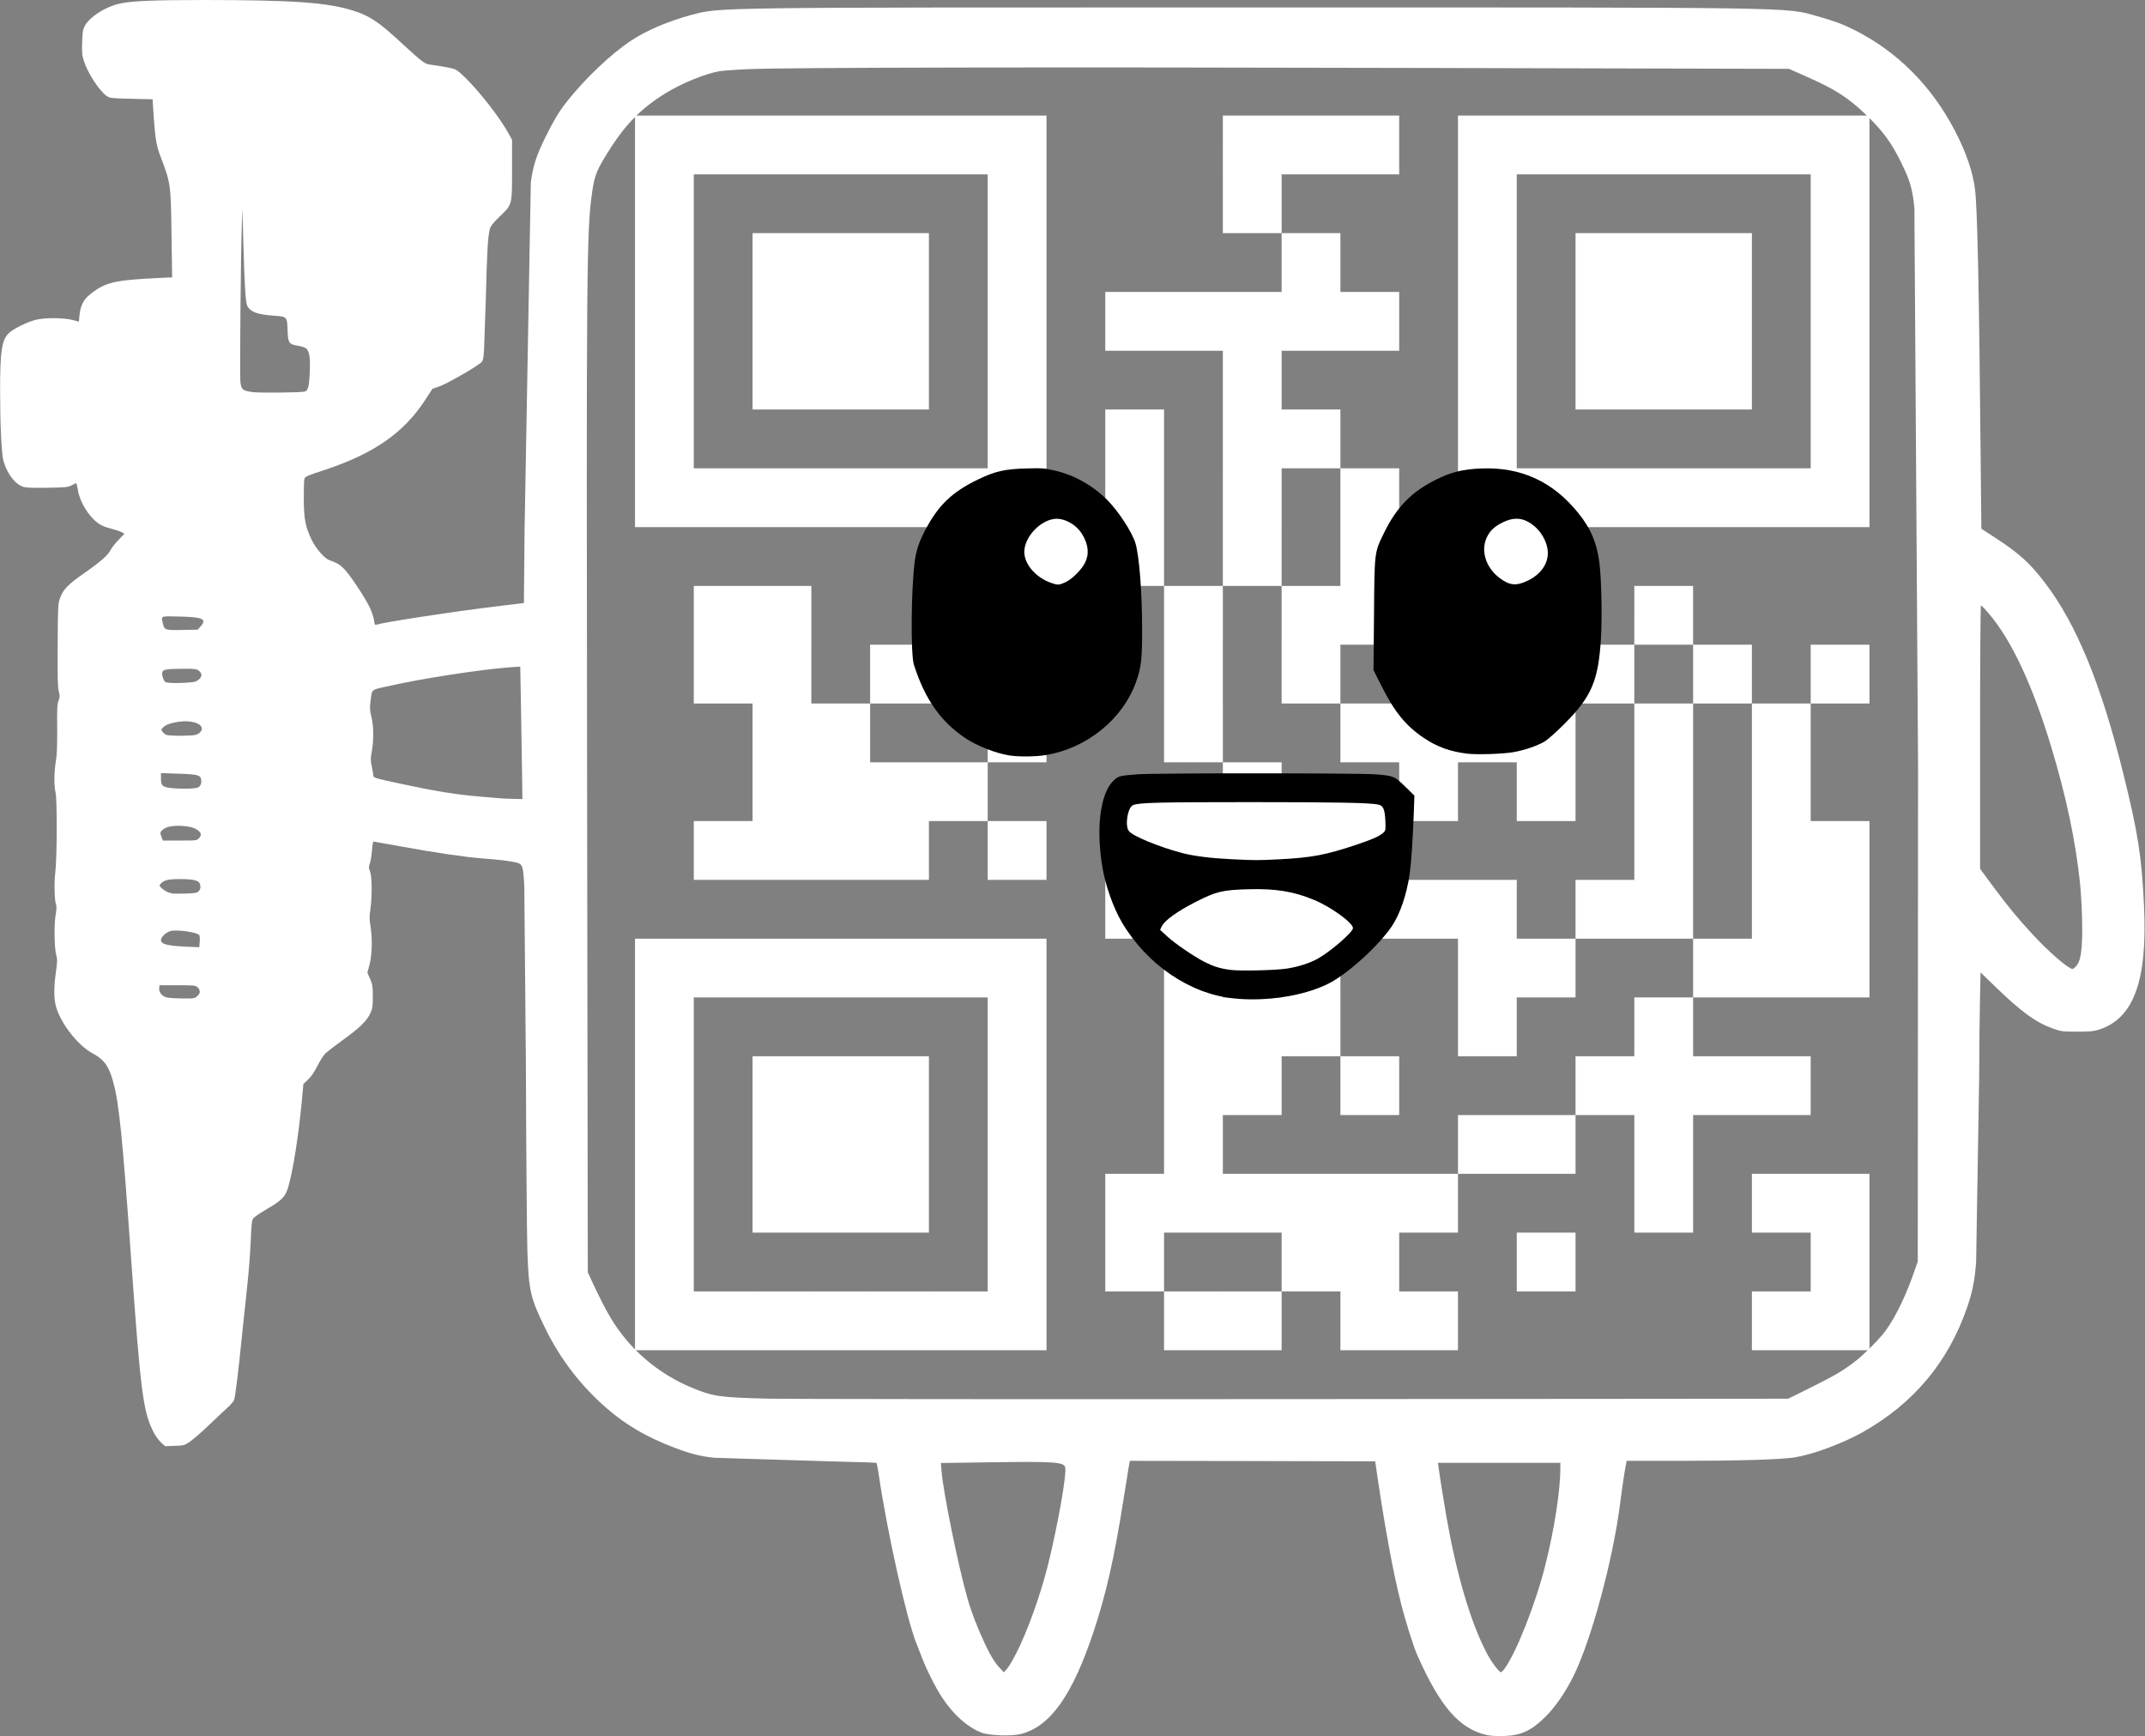 <svg xmlns="http://www.w3.org/2000/svg" width="2172" height="1758" fill="none" xmlns:v="https://vecta.io/nano"><rect width="100%" height="100%" fill="#808080" stroke="none"/><g clip-path="url(#A)"><g fill="#fff"><path d="M1505.5 1756.6c-27.7-6.3-47.1-28.5-70.3-80.7-3.8-8.5-12-34.4-16.5-52.4-7.8-30.4-15.9-74.2-24-129l-2.2-15-124.2-.3-124.2-.2-1 5.2-5.6 34.8c-9.1 58-17.5 94.9-30 132.5-21.4 64.6-43.9 96.3-73.5 104-9.7 2.5-32.2 1.7-40.3-1.4-14.1-5.5-28.4-18.2-39.6-35.3-6.7-10.1-15.9-28.3-21-41.8l-5.1-13c-10.1-25.3-29.7-113-38.4-172.4-.8-5.4-1.8-10.1-2.1-10.5-.4-.3-17.2-.9-37.3-1.3l-126.6-3.9c-14.1-1.4-24.5-4-41.4-10.5-27.4-10.5-47.5-22.2-67-38.9-26.6-22.9-47.6-50-63.2-81.9-15.1-30.9-16.6-37.7-18-78.9-.5-16.8-1.2-102.7-1.5-190.9l-1.6-177.6c-1.1-20.8-1.7-22.5-8.6-24.1-6.7-1.5-18.4-2.9-34.8-4.1-17.6-1.4-46.2-5.6-81.2-12l-28.1-5c-.5 0-1.2 4-1.5 8.8-.4 4.8-1.3 10.7-2.1 13-1.4 3.8-1.3 4.7.1 8.5 2 5.3 2.2 25.5.4 38-1.1 7.3-1.1 10.2 0 17 2.1 12.3 1.7 29.5-.9 39.3l-2.2 8.1 2.8 6.4c2.4 5.7 2.7 7.6 2.7 17.9s-.3 12.1-2.6 17.1c-3.6 7.6-10.9 14.7-28 27-7.8 5.7-15.7 11.8-17.6 13.6-1.8 1.9-5.4 7.5-7.9 12.5-3 5.9-6.2 10.7-9.4 13.7l-4.8 4.6-1.6 17.5c-3.4 35.6-9 70.9-13.8 87-2.9 9.7-6.5 13.4-22.1 22.4-6.5 3.8-12.6 8-13.4 9.3-1.3 1.9-1.8 6.8-2.4 22.6-.5 11.1-1.9 30.6-3.3 43.2l-5.6 53c-3.6 35.9-6.8 61.9-8 65-.5 1.3-3.3 4.5-6.2 7.2-2.9 2.6-11.4 10.7-19 17.9-7.6 7.3-16.4 14.9-19.5 17-5.6 3.8-6.2 3.9-15.4 4.2l-9.7.4-3.9-3.6c-2.2-2-5.4-6.2-7.2-9.5-11.2-21.1-13.6-39.6-23.6-180.6-8.4-118.1-11.9-153.2-17.7-174.5-4.5-16.6-9.2-23.2-21-29.5-16-8.6-34.6-33.4-37.8-50.4-1.5-7.8-1.3-19 .7-32.5 1.4-10.2 1.4-12.6.3-16.5-2-6.9-2.4-31-.7-40.6 1-5.4 1.1-8.8.5-10.5-1.7-4.5-2.1-22.1-.8-33 1.8-14.4 1.9-73.7.3-80.5-1.7-6.8-1.6-20.1.2-31.5 1.2-6.9 1.5-15.8 1.4-33.5-.2-19.9 0-24.7 1.4-28.2 1.4-3.6 1.4-4.8.2-9.5-1.1-4.1-1.3-14.3-1.1-46.8.2-40.2.3-41.7 2.5-47.7 3.1-8.6 7.9-13.5 23.9-24.7 17.1-11.9 24.6-18.5 27.3-24 1.2-2.2 4.8-6.8 8-10.1l5.9-6.1-2.7-1.6c-1.6-.8-6.5-2.5-11.1-3.7-5.7-1.4-9.9-3.1-13.1-5.6-9.4-6.9-18.1-21.1-20.2-33.1-.7-3.8-1.3-7-1.5-7.2-.1-.2-2.2.7-4.6 2-4 2.1-5.7 2.3-24.4 2.6-12.4.2-21.6 0-24.1-.7-8.5-2.3-16.6-12.5-20.7-26.1-2.1-6.6-3.5-37-3.5-72.5 0-39.1 1.7-50.3 8.7-57.1 4.9-4.8 20.1-12.1 28.7-13.9 9.6-2 27.3-1.8 35.7.4l6.7 1.7.6-6.5c1-9.9 4.2-16.1 11.1-21.4 15.4-12.1 24-14.1 69.8-16.3l12.9-.6-.6-41.2c-.7-53.9-.7-53.6-11.6-82.4-3.8-10-5-17.7-6.5-39.7l-1.1-17-21.6-.5c-20.6-.5-21.7-.6-25-2.9-7.1-4.9-19.1-23.2-22.8-34.9-2-6.2-2.3-8.6-1.9-19.4.3-10.2.7-13 2.6-16.4 4.5-8.8 19.7-18.8 33.5-22.3C131.2 1 153.4 0 207.8 0c89.6.1 123.6 2.5 149.6 10.7C374 15.9 383 21.8 405 42.1c25.5 23.3 24.4 22.6 34 23.8 4.7.6 11.8 1.8 15.9 2.7 7.1 1.5 7.6 1.9 15.9 9.7 14.1 13.6 35.3 40.7 43.8 56.2l3.9 7v30c0 36.7.3 35.4-12.5 47.7-6.8 6.6-9.1 9.6-10 12.7-2 7.4-2.9 23.5-4 68.6l-1.9 54.9c-.8 9.3-1.1 10.2-3.6 12.2-6.6 5.3-34.1 20.9-41 23.4l-7.6 2.6-8 12.3c-21.4 32.5-51.7 53.5-100.7 69.7-18.5 6.1-20.3 6.9-21 9.3-.4 1.4-.6 10.7-.6 20.6.2 20.4 1.6 27.6 7.9 40.9 4.1 8.6 12.8 18.7 17.7 20.6 8.8 3.2 11.2 4.7 15.8 9.6 6.1 6.4 20.9 28.8 25.6 38.8 1.9 4 3.7 9.6 4.1 12.4.5 4.2.9 5.1 2.2 4.7 8.4-2.6 72.5-12.5 116.1-17.9l33.5-4.1.7-74.5 6.3-351.1c2.2-16.9 5.5-27.2 15-46.4 7.8-15.9 13.9-26.1 21-35 18.6-23.7 45.1-48.9 66-62.7 15.4-10.1 38-19.7 60.6-25.7 29.3-7.8 16.7-7.6 566.9-7.6 561.4 0 540.5-.3 573.2 8.9 16.8 4.7 25.6 8 37.3 13.8 43.6 21.9 78.4 56.7 102.1 102.3 11.3 21.6 18.2 41.9 20.3 59.3 2.4 19.2 4.1 100.5 5.7 272.6l.7 70.9 14.6 9.5c23.7 15.4 34.9 25.6 50 45.5 31.8 41.8 56.5 102 79 192.4 15 60.5 18.7 83.8 21.1 134.3 3.6 76.4-10.5 114.7-46.5 125.7-4.7 1.4-9.3 1.8-21.5 1.8-14.8-.1-15.9-.2-24.3-3.2-17-6-31.9-16.8-57.7-41.8l-15.5-15-.6 27.5c-.4 15.1-.7 50.2-.8 78l-3.1 187.5c-1.3 18.3-3.7 30.5-9.1 46.1-19.2 55.7-54.5 97.7-106.5 126.8-20.5 11.4-50.5 22.4-68.6 25.2-14.4 2.1-55.6 3.4-116 3.4h-53.6l-.6 2.8c-1.5 7.2-3.8 22.5-6.1 40.6-7.4 57.5-28.8 136.7-47 174.1-8 16.3-18.5 31.6-28.5 41.5-14.4 14.3-24.8 19.1-42.5 19.6-6.9.2-13.2-.2-17-1zm-476.6-82.5c11.5-22.6 24.4-58.5 32-88.6 10.2-41 19.4-93 17.7-100-1.4-5.4-12.2-6-78-5l-47.9.7.7 8.2c1.8 22.3 17.4 98.5 26.6 130.1 3.8 13.3 10.4 30.1 17.5 45.1 5.8 12.3 9.9 18.9 15.4 24.7l3.6 3.8 3.3-3.7c1.8-2.1 5.9-9 9.1-15.3zm494.3 15.7c11.8-15.6 31.8-66.2 41.6-105.3 9.1-36.1 15.1-75 15.2-97.7v-5.8h-61.9-62l.4 3.3c1.2 9.4 5.1 33.6 8.1 51.2 10.1 57.7 24.1 105.5 40.1 136.7 4.8 9.6 13.1 20.8 15.3 20.8.4 0 1.9-1.5 3.2-3.2zm310.5-285.1c24.5-12.2 33-17.2 45.8-27.2 7.2-5.6 19.6-17.8 26.5-26 10-11.8 21.8-34.6 30.4-58.7l5.5-15.6.3-501.4-3.7-565.4c-2.1-19.7-4.3-27.4-13.5-46-9.6-19.7-18.3-31.5-34.1-46.9-18.9-18.3-32.1-26.9-60.9-39.6l-18.5-8.2-369.5-.9c-385.8-1-645.8-.5-683.9 1.2-12.3.5-25.3 1.5-29 2-14.4 2.3-38.9 12.3-55.9 22.8-22.8 14.2-39 30.3-54.2 53.9-14.6 22.8-16.9 28.1-19.4 45.8-5.6 39.6-5.9 69.4-5.1 609.3l.7 484.3 4.8 10.4c14.6 31 21.8 43.2 34.8 58.7 16.8 20 39.9 36.9 64.7 47.3 22.3 9.4 28.7 10.3 77 11.5 18.2.5 258.3.7 533.6.5l500.6-.4 23-11.4zM199.8 1008.5c3.3-2.8 3.3-6.2 0-9.2-1.8-1.6-4-1.8-20.2-1.8h-18.1l-.3 3.1c-.4 4.3 3.2 8.4 8.4 9.4 2.1.4 9.2.8 15.6.9 11 .1 11.8 0 14.6-2.4zm1902-29.8c3.9-4.2 5.4-9.6 6.3-23.7.9-13.8-.1-44.1-2.1-62.6-4.5-41.9-13.9-86.4-28.7-135.4-19.1-63.4-40.6-109.3-63.8-136.2-3.6-4.3-7.1-7.8-7.6-7.8s-.9 52.3-.9 133.3v133.3l13.3 18c16 21.5 24.6 31.9 41 49.6 15.9 17.1 35.3 33.8 39.3 33.8.6 0 2-1 3.2-2.3zM202.2 953.8c.3-2.9.1-6.1-.4-7-1.3-2.7-21-5.7-28.3-4.4-4.6.9-10.5 6-10.5 9.2 0 4.8 7.2 6.3 34.2 7.2l4.6.2.4-5.2zm-1.2-51.3c2.2-2 2.6-5.5 1-8.5-1.5-2.8-7.2-4-19.8-4-11.8 0-16.2 1.1-19.5 4.7-1.7 2-1.7 2.1 1.8 5.2 1.9 1.7 4.8 3.3 6.3 3.7 1.5.3 3.2.8 3.7 1 .6.2 6.3.2 12.7.1 9.7-.3 12.1-.6 13.8-2.2zm.5-53.9c3.3-3.3 2.2-6.3-3.5-9.5-5.2-2.9-19-4-26.9-2.1-5.1 1.2-9.4 4.9-8.6 7.3.3.7.9 2.4 1.4 4l1.1 2.7h17c16.8 0 17.1 0 19.5-2.4zm327-74.3l-1.1-67.1-.6-32.3-9.2.6c-29.3 2-92.4 11.7-126.8 19.7-15.5 3.5-14 2.1-15.7 15.6-.8 5.9-.6 8.6 1 15 2.3 9.5 2.5 22.7.4 34.8-1.4 7.9-1.4 9.5 0 15.5.8 3.8 1.5 7.8 1.5 9.1 0 2.2 1.2 2.6 26.8 8.1 34.6 7.5 57.3 11.2 80.2 13.1l22.5 1.9c2.2.2 7.9.4 12.8.5l8.7.2-.5-34.7zm-326.2 21.5c1.2-1.4 1.7-3.4 1.5-5.7-.5-5.4-3-6.2-23.4-6.8l-17.4-.6v5.5c0 7.7 1.6 8.9 12.7 9.9 4.9.4 12.4.5 16.8.3 6.7-.4 8.3-.8 9.8-2.6zm-4.2-51.8c4.6-1.3 7.4-5.1 5.9-8-2.9-5.3-14.9-7.3-27.5-4.5-5.2 1.1-8.6 2.5-10.6 4.3-2.9 2.6-2.9 2.8-1.3 5 .9 1.3 2.6 2.7 3.8 3.2 3 1.2 25.3 1.2 29.7 0zm.2-54.1c6.3-3.3 7.4-7.4 3.1-10.8-2.4-1.9-4-2.1-15.8-2-17.7 0-21 .7-21.4 4.1-.2 1.4.4 4.2 1.2 6.1 1.3 3.3 1.9 3.6 6.3 4 7.5.7 24.2-.2 26.6-1.4zm4.8-55.7c6.7-7.5 2.2-9.5-21.3-10-20-.4-18.7-1-16.8 7.3 1.4 6.4 2.5 6.7 19.8 6.3l15.4-.3 2.9-3.3zm105.6-237.8c3.3-.9 4.4-5.5 5-20.1.6-14.9-.5-21.5-4.2-23.9-1.2-.8-4.9-1.9-8.1-2.4-8.9-1.5-9.8-2.8-10.2-16.1-.5-13.4-.5-13.4-14.2-14.3-15.9-1.1-23.5-3.8-26.5-9.7-1.9-3.5-2.9-20.3-4.2-68.4l-.8-30-.6 16c-1.1 27.5-2.2 151.7-1.5 158.8.9 8.3 2.2 9.3 12.7 10.7 7.7.9 48.8.5 52.6-.6z"/><path d="M643 117h59.524v59.524H643V117zm59.524 0h59.524v59.524h-59.524V117zm59.524 0h59.523v59.524h-59.523V117zm59.523 0h59.524v59.524h-59.524V117zm59.524 0h59.524v59.524h-59.524V117zm59.524 0h59.521v59.524h-59.521V117zm59.521 0h59.53v59.524h-59.53V117zm238.1 0h59.52v59.524h-59.52V117zm59.52 0h59.53v59.524h-59.53V117zm59.53 0h59.52v59.524h-59.52V117zm119.04 0h59.53v59.524h-59.53V117zm59.53 0h59.52v59.524h-59.52V117zm59.52 0h59.52v59.524h-59.52V117zm59.52 0h59.53v59.524h-59.53V117zm59.53 0h59.52v59.524h-59.52V117zm59.52 0h59.53v59.524h-59.53V117zm59.53 0H1893v59.524h-59.52V117zM643 176.524h59.524v59.524H643v-59.524zm357.14 0h59.53v59.524h-59.53v-59.524zm238.1 0h59.52v59.524h-59.52v-59.524zm238.09 0h59.53v59.524h-59.53v-59.524zm357.15 0H1893v59.524h-59.52v-59.524zM643 236.048h59.524v59.523H643v-59.523zm119.048 0h59.523v59.523h-59.523v-59.523zm59.523 0h59.524v59.523h-59.524v-59.523zm59.524 0h59.524v59.523h-59.524v-59.523zm119.045 0h59.53v59.523h-59.53v-59.523zm297.62 0h59.53v59.523h-59.53v-59.523zm178.57 0h59.53v59.523h-59.53v-59.523zm119.05 0h59.52v59.523h-59.52v-59.523zm59.52 0h59.53v59.523h-59.53v-59.523zm59.53 0h59.52v59.523h-59.52v-59.523zm119.05 0H1893v59.523h-59.52v-59.523zM643 295.571h59.524v59.524H643v-59.524zm119.048 0h59.523v59.524h-59.523v-59.524zm59.523 0h59.524v59.524h-59.524v-59.524zm59.524 0h59.524v59.524h-59.524v-59.524zm119.045 0h59.53v59.524h-59.53v-59.524zm119.05 0h59.52v59.524h-59.52v-59.524zm59.52 0h59.53v59.524h-59.53v-59.524zm59.53 0h59.52v59.524h-59.52v-59.524zm59.52 0h59.53v59.524h-59.53v-59.524zm59.53 0h59.52v59.524h-59.52v-59.524zm119.04 0h59.53v59.524h-59.53v-59.524zm119.05 0h59.52v59.524h-59.52v-59.524zm59.52 0h59.53v59.524h-59.53v-59.524zm59.53 0h59.52v59.524h-59.52v-59.524zm119.05 0H1893v59.524h-59.52v-59.524zM643 355.095h59.524v59.524H643v-59.524zm119.048 0h59.523v59.524h-59.523v-59.524zm59.523 0h59.524v59.524h-59.524v-59.524zm59.524 0h59.524v59.524h-59.524v-59.524zm119.045 0h59.53v59.524h-59.53v-59.524zm238.1 0h59.52v59.524h-59.52v-59.524zm238.09 0h59.53v59.524h-59.53v-59.524zm119.05 0h59.52v59.524h-59.52v-59.524zm59.52 0h59.53v59.524h-59.53v-59.524zm59.53 0h59.52v59.524h-59.52v-59.524zm119.05 0H1893v59.524h-59.52v-59.524zM643 414.619h59.524v59.524H643v-59.524zm357.14 0h59.53v59.524h-59.53v-59.524zm119.05 0h59.52v59.524h-59.52v-59.524zm119.05 0h59.52v59.524h-59.52v-59.524zm59.52 0h59.53v59.524h-59.53v-59.524zm178.57 0h59.53v59.524h-59.53v-59.524zm357.15 0H1893v59.524h-59.52v-59.524zM643 474.143h59.524v59.524H643v-59.524zm59.524 0h59.524v59.524h-59.524v-59.524zm59.524 0h59.523v59.524h-59.523v-59.524zm59.523 0h59.524v59.524h-59.524v-59.524zm59.524 0h59.524v59.524h-59.524v-59.524zm59.524 0h59.521v59.524h-59.521v-59.524zm59.521 0h59.53v59.524h-59.53v-59.524zm119.05 0h59.52v59.524h-59.52v-59.524zm119.05 0h59.52v59.524h-59.52v-59.524zm119.05 0h59.52v59.524h-59.52v-59.524zm119.04 0h59.53v59.524h-59.53v-59.524zm59.53 0h59.52v59.524h-59.52v-59.524zm59.52 0h59.52v59.524h-59.52v-59.524zm59.52 0h59.53v59.524h-59.53v-59.524zm59.53 0h59.52v59.524h-59.52v-59.524zm59.52 0h59.53v59.524h-59.53v-59.524zm59.53 0H1893v59.524h-59.52v-59.524zm-714.29 59.524h59.52v59.523h-59.52v-59.523zm119.05 0h59.52v59.523h-59.52v-59.523zm119.05 0h59.52v59.523h-59.52v-59.523zM702.524 593.19h59.524v59.524h-59.524V593.19zm59.524 0h59.523v59.524h-59.523V593.19zm238.092 0h59.53v59.524h-59.53V593.19zm178.57 0h59.53v59.524h-59.53V593.19zm119.05 0h59.53v59.524h-59.53V593.19zm59.53 0h59.52v59.524h-59.52V593.19zm119.04 0h59.53v59.524h-59.53V593.19zm59.53 0h59.52v59.524h-59.52V593.19zm119.04 0h59.53v59.524h-59.53V593.19zm-952.376 59.524h59.524v59.524h-59.524v-59.524zm59.524 0h59.523v59.524h-59.523v-59.524zm119.047 0h59.524v59.524h-59.524v-59.524zm59.524 0h59.521v59.524h-59.521v-59.524zm119.051 0h59.52v59.524h-59.52v-59.524zm119.04 0h59.53v59.524h-59.53v-59.524zm119.05 0h59.53v59.524h-59.53v-59.524zm119.05 0h59.52v59.524h-59.52v-59.524zm178.57 0h59.52v59.524h-59.52v-59.524zm119.05 0h59.52v59.524h-59.52v-59.524zm119.05 0H1893v59.524h-59.52v-59.524zM762.048 712.238h59.523v59.524h-59.523v-59.524zm59.523 0h59.524v59.524h-59.524v-59.524zm178.569 0h59.53v59.524h-59.53v-59.524zm178.57 0h59.53v59.524h-59.53v-59.524zm178.58 0h59.52v59.524h-59.52v-59.524zm59.52 0h59.52v59.524h-59.52v-59.524zm59.52 0h59.53v59.524h-59.53v-59.524zm59.53 0h59.52v59.524h-59.52v-59.524zm119.04 0h59.53v59.524h-59.53v-59.524zm119.05 0h59.53v59.524h-59.53v-59.524zM762.048 771.762h59.523v59.524h-59.523v-59.524zm59.523 0h59.524v59.524h-59.524v-59.524zm59.524 0h59.524v59.524h-59.524v-59.524zm59.524 0h59.521v59.524h-59.521v-59.524zm297.621 0h59.52v59.524h-59.52v-59.524zm178.57 0h59.52v59.524h-59.52v-59.524zm119.05 0h59.52v59.524h-59.52v-59.524zm119.04 0h59.53v59.524h-59.53v-59.524zm119.05 0h59.53v59.524h-59.53v-59.524zM702.524 831.286h59.524v59.523h-59.524v-59.523zm59.524 0h59.523v59.523h-59.523v-59.523zm59.523 0h59.524v59.523h-59.524v-59.523zm59.524 0h59.524v59.523h-59.524v-59.523zm119.045 0h59.53v59.523h-59.53v-59.523zm238.1 0h59.52v59.523h-59.52v-59.523zm59.52 0h59.53v59.523h-59.53v-59.523zm357.14 0h59.53v59.523h-59.53v-59.523zm119.05 0h59.53v59.523h-59.53v-59.523zm59.53 0H1893v59.523h-59.52v-59.523zm-714.29 59.523h59.52v59.524h-59.52v-59.524zm119.05 0h59.52v59.524h-59.52v-59.524zm119.05 0h59.52v59.524h-59.52v-59.524zm59.52 0h59.52v59.524h-59.52v-59.524zm59.52 0h59.53v59.524h-59.53v-59.524zm119.05 0h59.52v59.524h-59.52v-59.524zm59.52 0h59.53v59.524h-59.53v-59.524zm119.05 0h59.53v59.524h-59.53v-59.524zm59.53 0H1893v59.524h-59.52v-59.524zM643 950.333h59.524v59.527H643v-59.527zm59.524 0h59.524v59.527h-59.524v-59.527zm59.524 0h59.523v59.527h-59.523v-59.527zm59.523 0h59.524v59.527h-59.524v-59.527zm59.524 0h59.524v59.527h-59.524v-59.527zm59.524 0h59.521v59.527h-59.521v-59.527zm59.521 0h59.53v59.527h-59.53v-59.527zm178.57 0h59.53v59.527h-59.53v-59.527zm119.05 0h59.53v59.527h-59.53v-59.527zm178.57 0h59.53v59.527h-59.53v-59.527zm59.53 0h59.52v59.527h-59.52v-59.527zm178.57 0h59.52v59.527h-59.52v-59.527zm59.52 0h59.53v59.527h-59.53v-59.527zm59.53 0H1893v59.527h-59.52v-59.527zM643 1009.86h59.524v59.52H643v-59.52zm357.14 0h59.53v59.52h-59.53v-59.52zm178.57 0h59.53v59.52h-59.53v-59.52zm59.53 0h59.52v59.52h-59.52v-59.52zm59.52 0h59.53v59.52h-59.53v-59.52zm178.57 0h59.53v59.52h-59.53v-59.52zm178.57 0h59.53v59.52h-59.53v-59.52zM643 1069.38h59.524v59.52H643v-59.52zm119.048 0h59.523v59.52h-59.523v-59.52zm59.523 0h59.524v59.52h-59.524v-59.52zm59.524 0h59.524v59.52h-59.524v-59.52zm119.045 0h59.53v59.52h-59.53v-59.52zm178.57 0h59.53v59.52h-59.53v-59.52zm59.53 0h59.52v59.52h-59.52v-59.52zm119.05 0h59.52v59.52h-59.52v-59.52zm238.09 0h59.52v59.52h-59.52v-59.52zm59.52 0h59.53v59.52h-59.53v-59.52zm59.53 0h59.52v59.52h-59.52v-59.52zm59.52 0h59.53v59.52h-59.53v-59.52zM643 1128.9h59.524v59.53H643v-59.53zm119.048 0h59.523v59.53h-59.523v-59.53zm59.523 0h59.524v59.53h-59.524v-59.53zm59.524 0h59.524v59.53h-59.524v-59.53zm119.045 0h59.53v59.53h-59.53v-59.53zm178.57 0h59.53v59.53h-59.53v-59.53zm297.62 0h59.53v59.53h-59.53v-59.53zm59.53 0h59.52v59.53h-59.52v-59.53zm119.04 0h59.53v59.53h-59.53v-59.53zM643 1188.43h59.524v59.52H643v-59.52zm119.048 0h59.523v59.52h-59.523v-59.52zm59.523 0h59.524v59.52h-59.524v-59.52zm59.524 0h59.524v59.52h-59.524v-59.52zm119.045 0h59.53v59.52h-59.53v-59.52zm119.05 0h59.52v59.52h-59.52v-59.52zm59.52 0h59.53v59.52h-59.53v-59.52zm59.53 0h59.52v59.52h-59.52v-59.52zm59.52 0h59.53v59.52h-59.53v-59.52zm59.53 0h59.52v59.52h-59.52v-59.52zm59.52 0h59.52v59.52h-59.52v-59.52zm238.09 0h59.53v59.52h-59.53v-59.52zm119.05 0h59.53v59.52h-59.53v-59.52zm59.53 0H1893v59.52h-59.52v-59.52zM643 1247.95h59.524v59.53H643v-59.53zm357.14 0h59.53v59.53h-59.53v-59.53zm119.05 0h59.52v59.53h-59.52v-59.53zm178.57 0h59.53v59.53h-59.53v-59.53zm59.53 0h59.52v59.53h-59.52v-59.53zm178.57 0h59.52v59.53h-59.52v-59.53zm297.62 0H1893v59.53h-59.52v-59.53zM643 1307.48h59.524V1367H643v-59.52zm59.524 0h59.524V1367h-59.524v-59.52zm59.524 0h59.523V1367h-59.523v-59.52zm59.523 0h59.524V1367h-59.524v-59.52zm59.524 0h59.524V1367h-59.524v-59.52zm59.524 0h59.521V1367h-59.521v-59.52zm59.521 0h59.53V1367h-59.53v-59.52zm178.57 0h59.53V1367h-59.53v-59.52zm59.53 0h59.52V1367h-59.52v-59.52zm119.05 0h59.52V1367h-59.52v-59.52zm59.52 0h59.52V1367h-59.52v-59.52zm357.14 0h59.53V1367h-59.53v-59.52zm59.53 0H1893V1367h-59.52v-59.52z"/><path d="M1061.5 593.2c-23.4-8.1-33.8-30-23.7-50.4 7.9-16 25.8-24.2 42.4-19.4 10.2 2.9 19.1 12.2 22.8 23.6.8 2.5 1.5 8.1 1.5 12.5 0 6.8-.5 8.8-2.9 13.4-3.7 7.2-13.1 16.5-19.8 19.6-6.3 3-13.1 3.2-20.3.7z"/></g><path d="M1022.6 764.9c-13.8-2-33.602-9.8-45.402-17.8-24.9-16.8-40.8-39.6-51.8-74.1-3.3-10.5-2.9-73.6.7-103.3 1.4-11.8 4.3-20.7 10.6-32.7 13.4-25.5 27.3-38.9 53.7-51.6 17.202-8.3 27.302-10.6 48.602-11.1 16.2-.5 18.4-.3 29 2.1 19.6 4.4 38.9 15.3 53.3 29.9 11.5 11.6 24.9 32.3 28.4 43.5 3.9 13 6.8 49.5 6.8 87.2 0 31-.9 38.5-6.1 53.3-13.5 37.9-50.1 67.5-91.8 74.2-9.8 1.6-26.5 1.8-36 .4zm56.2-175.4c6.7-3.1 16.1-12.4 19.8-19.6 4.5-8.8 3.6-18.5-2.9-29.2-6-9.8-18.6-16.7-28.3-15.3-14.2 1.9-28.8 17.2-30.1 31.4-1.3 13 10.7 27.7 27.2 33.4 6.6 2.3 8 2.2 14.3-.7z" fill="#000"/><path d="M1524.5 593.5c-5.3-2-13.2-8-17.1-13.2-8.2-10.7-10.3-27.3-5.1-38.8 3.3-7.1 7.9-11.5 16.6-15.8 5.3-2.6 7.8-3.2 15.1-3.5 7.8-.4 9.4-.1 14.3 2.1 18.3 8.4 27.3 31.4 19.5 49.9-4.5 10.5-19.5 20.1-32.3 20.5-4.3.1-8.6-.3-11-1.2z" fill="#fff"/><path d="M1485.3 763c-17.3-2.2-30.4-7-43.6-15.9-18-12.1-29.5-26.2-42.3-51.6l-8.6-17 .5-55.5c.5-64.9.3-63.4 10.2-83.6 12.7-26 28-41.7 52.8-53.9 15.5-7.7 27.1-10.5 45.8-11.2 40.3-1.6 72.6 13.4 98.3 45.4 12.5 15.6 18.4 29.6 21.1 49.7 2.1 16.6 2.9 54.7 1.6 77.1-2.6 42.9-9.6 59.1-37.6 87-8.2 8.2-16.4 15.4-19.7 17.4-7.5 4.3-20 8.6-31.3 10.6-10.7 1.9-37.1 2.7-47.2 1.5zm61-174.8c15.1-7 23-19.7 20.6-32.9-2.2-12-10.7-23-21.6-28-7.2-3.3-14.8-2.8-23.7 1.6-8.4 4.1-13 8.5-16.2 15.4-6.2 13.6-.8 30.4 13.1 40.9 9.9 7.5 16.7 8.2 27.8 3z" fill="#000"/><path d="M1243.8 872.9c-20.7-1-37.6-3.1-49.9-6.3-23.1-6.1-49.7-17-53.8-22.2-1.8-2.3-2.1-4-2-11.3 0-11 2.4-19.1 6.1-20.9 5.6-2.6 24.9-3.1 121.3-3.1 90.1 0 124.1.6 133.3 2.5 5.3 1.1 6.6 4.7 7 19.5.4 12.2.3 12.7-2 14.9-3.8 3.6-10.9 6.7-28.1 12.5-30.8 10.2-44.6 12.8-77.4 14.5-22 1.1-30 1.1-54.5-.1z" fill="#fff"/><path d="M1249 1010.8c-44.3-4.6-87.8-34.3-113.1-77.2-8.4-14.4-16.3-36.3-19.4-54.4-6.9-39.3-2.6-75.2 10.5-88.3 5.3-5.3 6.4-5.6 25.5-7 18.2-1.3 225-1.3 241.1.1 17.6 1.5 18.5 1.8 29.3 12.4l9.3 9.1-.6 17.5c-1.1 28.6-2.6 50.8-4.2 61.9-3.1 21.3-9.8 40.7-18.2 53.1-13.7 20.1-44.9 48.3-64.1 57.9-24.6 12.4-63.2 18.4-96.1 14.9zm52-33.3c11.9-2 24.4-6.3 32.9-11.4 7.8-4.7 20.7-14.9 27.4-21.9l4.8-4.9-5.7-5.2c-10.8-9.9-30.7-20.3-48.7-25.5-26.6-7.7-64.2-7.3-84.2.9-19 7.8-47.5 26-47.5 30.3 0 3.3 28 23.7 42.9 31.2 14.8 7.4 24.8 9.1 50.6 8.5 9.9-.3 22.3-1.2 27.5-2zm-5.7-107.5c32.8-1.7 46.6-4.3 77.4-14.5 17.3-5.8 24.3-8.9 28.2-12.6 2.2-2.1 2.3-2.7 1.9-11.8-.5-11.6-2.2-15.5-7-16.5-9.1-1.9-42.9-2.5-130.3-2.5-93.4 0-112.8.5-118.3 3.1-5.5 2.7-8.3 20.8-4.1 26.2 4.1 5.2 30.7 16.1 53.8 22.2 12.3 3.2 29.2 5.3 49.9 6.3 24.4 1.2 26.8 1.2 48.5.1z" fill="#000"/><path d="M1245.5 981.9c-9.8-1.3-16.6-3.4-25.6-7.9-11-5.6-30.3-18.8-38.3-26.2l-6.9-6.4 1.7-3.6c2.8-5.9 16.1-15.4 34.2-24.6 21-10.7 27.4-12.2 53.4-12.9 27.6-.8 46 2.2 66.6 10.8 17.3 7.2 39.4 23.2 39.4 28.6 0 4-23.2 24.1-36 31.1-7.7 4.2-19 7.9-30.1 9.7-11.3 1.9-48.4 2.8-58.4 1.4z" fill="#fff"/></g><defs><clipPath id="A"><path fill="#fff" d="M0 0h2172v1758H0z"/></clipPath></defs></svg>